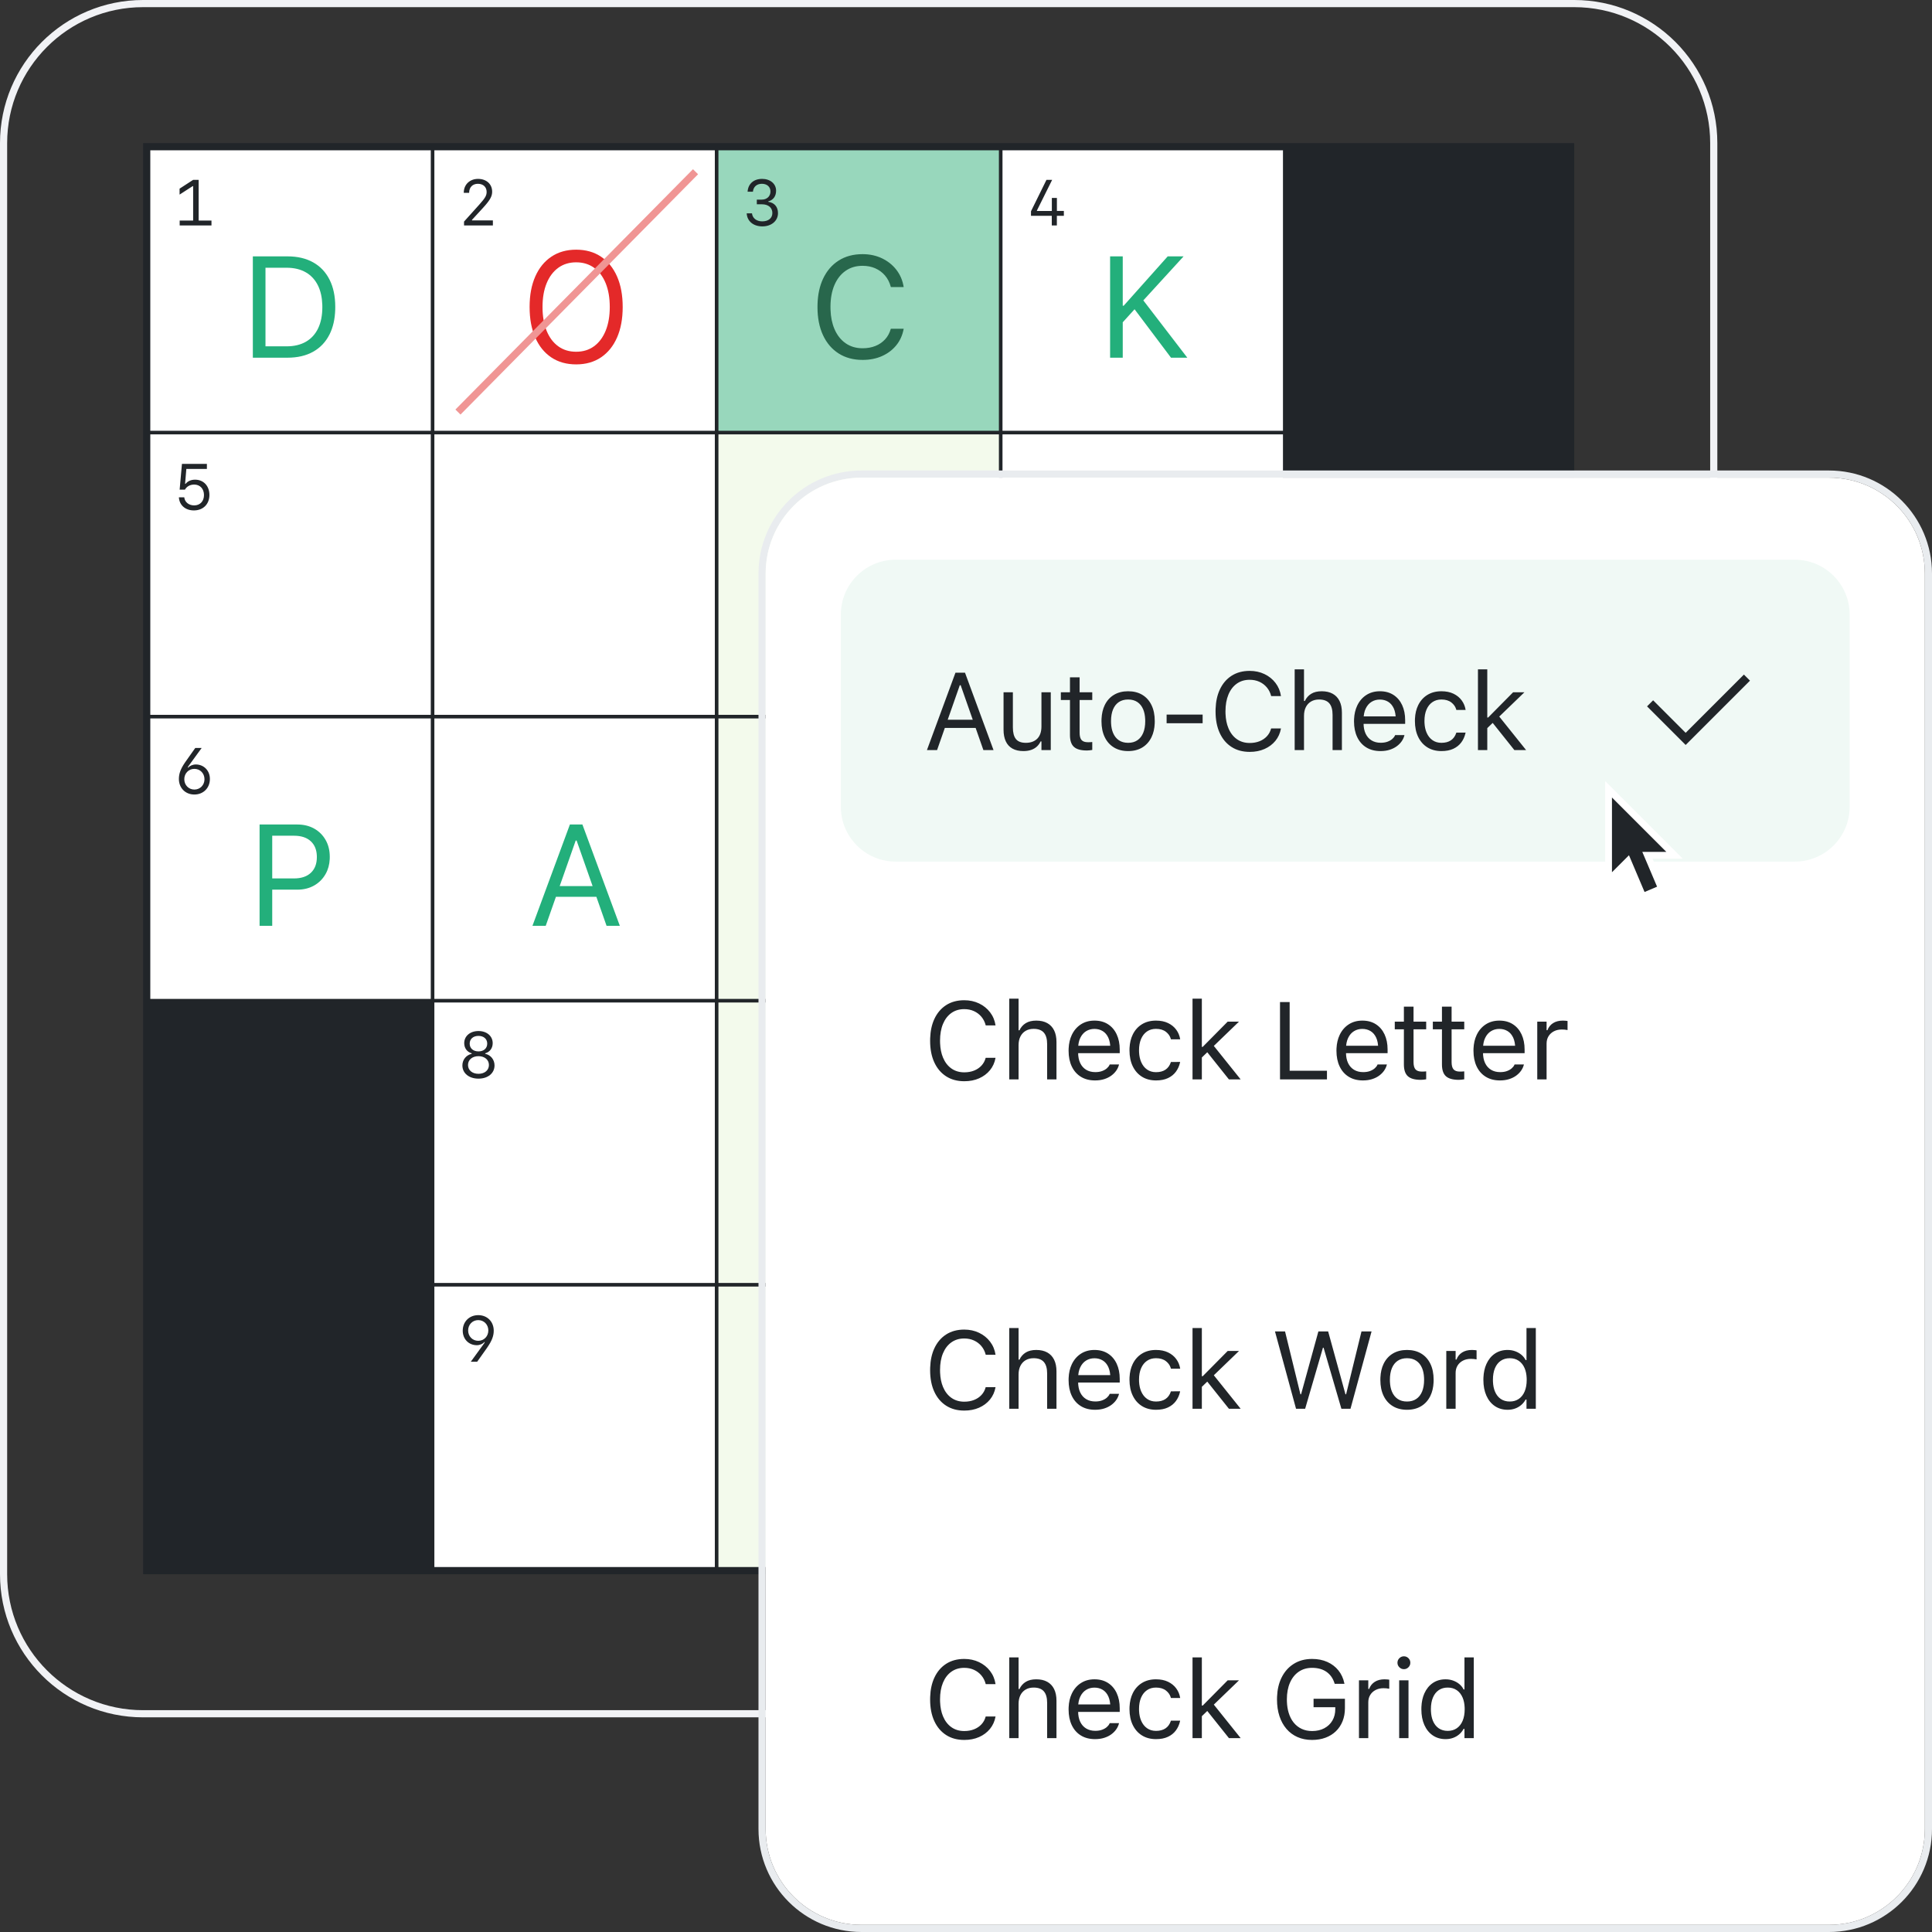 <?xml version="1.0" encoding="UTF-8"?>
<svg width="270px" height="270px" viewBox="0 0 270 270" version="1.1" xmlns="http://www.w3.org/2000/svg" xmlns:xlink="http://www.w3.org/1999/xlink">
    <rect x="0" y="0" width="270" height="270" fill="#333333" stroke="none"/>
    <title>image4</title>
    <g id="Page-2" stroke="none" stroke-width="1" fill="none" fill-rule="evenodd">
        <g id="Frame" transform="translate(-952, -544)">
            <g id="image4" transform="translate(952, 544)">
                <path d="M220,0 C231.046,0 240,8.954 240,20 L240,220 C240,231.046 231.046,240 220,240 L20,240 C8.954,240 0,231.046 0,220 L0,20 C0,8.954 8.954,0 20,0 L220,0 Z M220,1 L20,1 C9.507,1 1,9.507 1,20 L1,220 C1,230.493 9.507,239 20,239 L220,239 C230.493,239 239,230.493 239,220 L239,20 C239,9.507 230.493,1 220,1 Z" id="bg-big" fill="#F1F2F5" fill-rule="nonzero"></path>
                <rect id="bg" fill="#212529" x="20" y="20" width="200" height="200"></rect>
                <path d="M179.799,179.799 L218.995,179.799 L218.995,218.995 L179.799,218.995 L179.799,179.799 Z M140.101,179.799 L179.296,179.799 L179.296,218.995 L140.101,218.995 L140.101,179.799 Z M60.704,179.799 L99.899,179.799 L99.899,218.995 L60.704,218.995 L60.704,179.799 Z M179.799,140.101 L218.995,140.101 L218.995,179.296 L179.799,179.296 L179.799,140.101 Z M140.101,140.101 L179.296,140.101 L179.296,179.296 L140.101,179.296 L140.101,140.101 Z M60.704,140.101 L99.899,140.101 L99.899,179.296 L60.704,179.296 L60.704,140.101 Z M140.101,60.704 L179.296,60.704 L179.296,99.899 L140.101,99.899 L140.101,60.704 Z M60.704,60.704 L99.899,60.704 L99.899,99.899 L60.704,99.899 L60.704,60.704 Z M218.995,100.402 L218.995,139.598 L179.799,139.598 L179.799,100.402 L218.995,100.402 Z M179.296,100.402 L179.296,139.598 L140.101,139.598 L140.101,100.402 L179.296,100.402 Z M99.899,100.402 L99.899,139.598 L60.704,139.598 L60.704,100.402 L99.899,100.402 Z M60.201,100.402 L60.201,139.598 L21.005,139.598 L21.005,100.402 L60.201,100.402 Z M60.201,60.704 L60.201,99.899 L21.005,99.899 L21.005,60.704 L60.201,60.704 Z M60.201,21.005 L60.201,60.201 L21.005,60.201 L21.005,21.005 L60.201,21.005 Z M179.296,21.005 L179.296,60.201 L140.101,60.201 L140.101,21.005 L179.296,21.005 Z M99.899,21.005 L99.899,60.201 L60.704,60.201 L60.704,21.005 L99.899,21.005 Z" id="white" fill="#FFFFFF"></path>
                <path d="M100.402,100.402 L139.598,100.402 L139.598,139.598 L100.402,139.598 L100.402,100.402 Z M100.402,179.799 L139.598,179.799 L139.598,218.995 L100.402,218.995 L100.402,179.799 Z M100.402,60.704 L139.598,60.704 L139.598,99.899 L100.402,99.899 L100.402,60.704 Z M100.402,140.101 L139.598,140.101 L139.598,179.296 L100.402,179.296 L100.402,140.101 Z" id="light-green" fill="#F3FAEC"></path>
                <polygon id="green" fill="#98D7BC" points="100.402 21.005 139.598 21.005 139.598 60.201 100.402 60.201"></polygon>
                <path d="M65.798,190.3 L66.69,190.3 L68.055,188.374 L68.117,188.281 C68.744,187.371 69,186.696 69,185.971 C69,184.699 68.095,183.794 66.836,183.794 C65.577,183.794 64.668,184.708 64.668,185.971 C64.668,187.137 65.502,187.994 66.642,187.994 C67.044,187.994 67.494,187.804 67.684,187.548 L67.75,187.583 L67.668,187.72 C67.638,187.766 67.596,187.825 67.534,187.91 L65.798,190.3 Z M66.832,187.38 C66.032,187.38 65.423,186.753 65.423,185.932 C65.423,185.115 66.032,184.487 66.832,184.487 C67.636,184.487 68.245,185.115 68.245,185.932 C68.245,186.753 67.636,187.38 66.832,187.38 Z M66.867,150.742 C68.192,150.742 69.111,149.983 69.111,148.896 C69.111,148.093 68.585,147.434 67.812,147.271 L67.812,147.2 C68.461,147.019 68.855,146.476 68.855,145.783 C68.855,144.789 68.029,144.087 66.867,144.087 C65.705,144.087 64.875,144.789 64.875,145.783 C64.875,146.476 65.277,147.024 65.917,147.2 L65.917,147.271 C65.131,147.461 64.619,148.106 64.619,148.896 C64.619,149.983 65.542,150.742 66.867,150.742 Z M66.867,146.935 C66.129,146.935 65.639,146.503 65.639,145.849 C65.639,145.2 66.129,144.767 66.867,144.767 C67.605,144.767 68.09,145.2 68.09,145.849 C68.09,146.503 67.605,146.935 66.867,146.935 Z M66.867,150.067 C66.001,150.067 65.405,149.563 65.405,148.835 C65.405,148.106 66.001,147.602 66.867,147.602 C67.733,147.602 68.329,148.106 68.329,148.835 C68.329,149.563 67.733,150.067 66.867,150.067 Z M185.243,110.903 L188.1,105.249 L188.1,104.529 L183.847,104.529 L183.847,105.227 L187.305,105.227 L187.305,105.285 L184.412,110.903 L185.243,110.903 Z M27.16,111.035 C28.423,111.035 29.333,110.121 29.333,108.858 C29.333,107.696 28.494,106.835 27.358,106.835 C26.952,106.835 26.493,107.025 26.303,107.281 L26.237,107.246 L26.261,107.19 C26.279,107.154 26.315,107.101 26.444,106.919 L28.184,104.529 L27.288,104.529 L25.861,106.548 C25.252,107.436 25,108.111 25,108.858 C25,110.125 25.905,111.035 27.16,111.035 Z M27.164,110.342 C26.365,110.342 25.755,109.715 25.755,108.898 C25.755,108.076 26.365,107.449 27.164,107.449 C27.968,107.449 28.577,108.076 28.577,108.898 C28.577,109.715 27.968,110.342 27.164,110.342 Z M27.093,71.332 C28.388,71.332 29.266,70.458 29.266,69.168 C29.266,67.914 28.445,67.035 27.266,67.035 C26.705,67.035 26.25,67.234 25.936,67.613 L25.866,67.613 L26.042,65.533 L28.913,65.533 L28.913,64.831 L25.428,64.831 L25.106,68.431 L25.844,68.431 C26.095,67.98 26.568,67.719 27.138,67.719 C27.955,67.719 28.507,68.311 28.507,69.186 C28.507,70.051 27.959,70.63 27.138,70.63 C26.391,70.63 25.821,70.171 25.751,69.504 L25,69.504 C25.066,70.599 25.905,71.332 27.093,71.332 Z M147.699,31.506 L147.699,30.159 L148.676,30.159 L148.676,29.474 L147.704,29.474 L147.704,27.663 L146.997,27.663 L146.997,29.483 L144.908,29.483 L144.908,29.425 L147.041,25.132 L146.246,25.132 L144.082,29.527 L144.082,30.159 L146.988,30.159 L146.988,31.506 L147.699,31.506 Z M106.543,31.638 C107.815,31.638 108.725,30.865 108.725,29.783 C108.725,28.913 108.222,28.317 107.374,28.206 L107.374,28.136 C108.058,27.968 108.46,27.42 108.46,26.652 C108.46,25.685 107.648,25 106.508,25 C105.329,25 104.552,25.685 104.476,26.789 L105.223,26.789 C105.285,26.104 105.762,25.685 106.477,25.685 C107.197,25.685 107.674,26.113 107.674,26.762 C107.674,27.429 107.175,27.897 106.46,27.897 L105.766,27.897 L105.766,28.551 L106.495,28.551 C107.378,28.551 107.939,29.024 107.939,29.766 C107.939,30.485 107.396,30.936 106.521,30.936 C105.726,30.936 105.161,30.494 105.09,29.814 L104.353,29.814 C104.41,30.914 105.285,31.638 106.543,31.638 Z M68.881,31.506 L68.881,30.799 L65.962,30.799 L65.962,30.724 L67.463,29.09 L67.793,28.721 C68.546,27.855 68.779,27.373 68.779,26.789 C68.779,25.724 67.976,25 66.805,25 C65.696,25 64.889,25.732 64.818,26.775 L64.813,26.952 L65.564,26.952 L65.564,26.926 C65.564,26.175 66.05,25.685 66.783,25.685 C67.525,25.685 68.007,26.135 68.007,26.82 C68.007,27.323 67.812,27.663 67.004,28.569 L64.849,30.967 L64.849,31.506 L68.881,31.506 Z M29.554,31.506 L29.554,30.821 L27.76,30.821 L27.76,25.132 L26.996,25.132 L25.097,26.365 L25.097,27.195 L26.921,26.016 L26.992,26.016 L26.992,30.821 L25.11,30.821 L25.11,31.506 L29.554,31.506 Z" id="numbers" fill="#212529"></path>
                <path d="M74.411,129.386 L76.266,129.386 L80.455,117.469 L80.987,117.469 L80.987,115.224 L79.645,115.224 L74.411,129.386 Z M76.789,125.333 L84.278,125.333 L83.718,123.831 L77.349,123.831 L76.789,125.333 Z M84.768,129.386 L86.623,129.386 L81.392,115.224 L80.582,115.224 L80.582,117.469 L84.768,129.386 Z M37.161,124.332 L41.543,124.332 C42.432,124.332 43.218,124.139 43.898,123.753 C44.579,123.367 45.113,122.83 45.503,122.143 C45.849,121.533 46.041,120.839 46.08,120.063 L46.087,119.748 C46.087,118.852 45.892,118.064 45.503,117.383 C45.113,116.703 44.579,116.173 43.898,115.793 C43.218,115.414 42.432,115.224 41.543,115.224 L37.161,115.224 L37.161,116.794 L41.091,116.794 C42.105,116.794 42.89,117.056 43.447,117.579 C43.956,118.059 44.233,118.712 44.275,119.538 L44.281,119.788 C44.281,120.717 44.003,121.445 43.447,121.971 C42.89,122.498 42.105,122.762 41.091,122.762 L37.161,122.762 L37.161,124.332 Z M36.277,129.386 L38.044,129.386 L38.044,115.224 L36.277,115.224 L36.277,129.386 Z M156.721,45.244 L158.967,42.768 L159.607,42.172 L165.409,35.827 L163.191,35.827 L157.038,42.724 L156.648,42.724 L156.721,45.244 Z M155.138,49.989 L156.905,49.989 L156.905,35.827 L155.138,35.827 L155.138,49.989 Z M163.65,49.989 L165.929,49.989 L159.624,41.775 L158.399,43.009 L163.65,49.989 Z M35.335,49.989 L40.169,49.989 C41.575,49.989 42.776,49.71 43.771,49.15 C44.765,48.591 45.528,47.782 46.058,46.725 C46.543,45.755 46.807,44.606 46.847,43.278 L46.853,42.891 C46.853,41.406 46.587,40.137 46.056,39.084 C45.526,38.032 44.762,37.225 43.765,36.666 C42.768,36.107 41.569,35.827 40.169,35.827 L35.335,35.827 L35.335,49.989 Z M37.102,48.4 L37.102,37.417 L40.051,37.417 C41.104,37.417 42.004,37.633 42.749,38.065 C43.494,38.496 44.063,39.123 44.457,39.943 C44.811,40.681 45.005,41.556 45.041,42.568 L45.047,42.93 C45.047,44.082 44.851,45.066 44.46,45.883 C44.069,46.7 43.501,47.324 42.756,47.754 C42.011,48.184 41.109,48.4 40.051,48.4 L37.102,48.4 Z" id="Shape" fill="#23AF7B" fill-rule="nonzero"></path>
                <path d="M80.52,50.924 C81.866,50.924 83.025,50.595 83.997,49.939 C84.968,49.283 85.715,48.355 86.238,47.157 C86.761,45.958 87.022,44.544 87.022,42.914 L87.022,42.892 C87.022,41.256 86.76,39.84 86.235,38.642 C85.709,37.445 84.961,36.52 83.988,35.869 C83.016,35.218 81.86,34.893 80.52,34.893 C79.185,34.893 78.031,35.218 77.058,35.869 C76.084,36.52 75.334,37.443 74.805,38.638 C74.277,39.833 74.013,41.251 74.013,42.892 L74.013,42.914 C74.013,44.544 74.274,45.96 74.797,47.161 C75.319,48.362 76.066,49.289 77.037,49.943 C78.008,50.597 79.169,50.924 80.52,50.924 Z M80.52,49.157 C79.542,49.157 78.702,48.899 78,48.385 C77.298,47.87 76.759,47.145 76.383,46.209 C76.007,45.274 75.819,44.175 75.819,42.914 L75.819,42.892 C75.819,41.618 76.01,40.515 76.394,39.583 C76.778,38.651 77.321,37.93 78.023,37.422 C78.726,36.914 79.558,36.66 80.52,36.66 C81.487,36.66 82.321,36.914 83.023,37.422 C83.724,37.93 84.266,38.651 84.646,39.584 C85.026,40.518 85.216,41.62 85.216,42.892 L85.216,42.914 C85.216,44.173 85.027,45.271 84.647,46.207 C84.268,47.143 83.727,47.868 83.026,48.384 C82.325,48.899 81.49,49.157 80.52,49.157 Z" id="Shape" fill="#E42929" fill-rule="nonzero"></path>
                <polygon id="Path-2" fill="#F09594" fill-rule="nonzero" points="96.845 23.648 97.557 24.352 64.356 57.936 63.644 57.233"></polygon>
                <path d="M120.551,50.299 C121.554,50.299 122.456,50.12 123.259,49.764 C124.061,49.407 124.726,48.906 125.252,48.259 C125.779,47.613 126.123,46.853 126.285,45.98 L126.29,45.941 L124.504,45.941 L124.482,45.977 C124.323,46.54 124.06,47.023 123.692,47.425 C123.323,47.828 122.873,48.136 122.341,48.349 C121.808,48.563 121.212,48.669 120.551,48.669 C119.635,48.669 118.84,48.434 118.167,47.963 C117.494,47.491 116.975,46.825 116.609,45.964 C116.284,45.199 116.103,44.311 116.067,43.302 L116.06,42.901 C116.06,41.725 116.243,40.707 116.609,39.847 C116.975,38.988 117.494,38.323 118.166,37.853 C118.838,37.382 119.631,37.147 120.544,37.147 C121.201,37.147 121.795,37.265 122.326,37.5 C122.857,37.736 123.308,38.07 123.678,38.501 C124.049,38.933 124.316,39.449 124.479,40.05 L124.504,40.118 L126.283,40.118 L126.285,40.079 C126.138,39.178 125.798,38.385 125.266,37.7 C124.733,37.016 124.061,36.481 123.249,36.096 C122.437,35.71 121.535,35.518 120.544,35.518 C119.253,35.518 118.137,35.818 117.195,36.42 C116.254,37.021 115.527,37.873 115.014,38.975 C114.544,39.986 114.289,41.169 114.25,42.526 L114.245,42.918 C114.245,44.428 114.501,45.734 115.014,46.838 C115.527,47.941 116.256,48.794 117.2,49.396 C118.145,49.998 119.262,50.299 120.551,50.299 Z" id="Path" fill="#28674C" fill-rule="nonzero"></path>
                <path d="M255.6,65.753 C263.553,65.753 270,72.201 270,80.153 L270,255.6 C270,263.553 263.553,270 255.6,270 L120.4,270 C112.447,270 106,263.553 106,255.6 L106,80.153 C106,72.201 112.447,65.753 120.4,65.753 L255.6,65.753 Z M255.6,66.753 L120.4,66.753 C112.999,66.753 107,72.753 107,80.153 L107,255.6 C107,263.001 112.999,269 120.4,269 L255.6,269 C263.001,269 269,263.001 269,255.6 L269,80.153 C269,72.753 263.001,66.753 255.6,66.753 Z" id="Combined-Shape" fill="#E9ECEF" fill-rule="nonzero"></path>
                <path d="M255.6,66.753 L120.4,66.753 C112.999,66.753 107,72.753 107,80.153 L107,255.6 C107,263.001 112.999,269 120.4,269 L255.6,269 C263.001,269 269,263.001 269,255.6 L269,80.153 C269,72.753 263.001,66.753 255.6,66.753 Z" id="Path" fill="#FFFFFF" fill-rule="nonzero"></path>
                <path d="M125.18,78.219 L250.82,78.219 C255.057,78.219 258.491,81.654 258.491,85.89 L258.491,112.74 C258.491,116.976 255.057,120.411 250.82,120.411 L125.18,120.411 C120.943,120.411 117.509,116.976 117.509,112.74 L117.509,85.89 C117.509,81.735 120.812,78.352 124.936,78.223 L125.18,78.219 Z" id="Rectangle" fill="#F0F9F5"></path>
                <polygon id="Ouline" fill="#FFFFFF" points="232.823 124.418 229.327 125.902 227.327 121.189 224.326 124.189 224.326 109.163 235.162 119.999 230.947 119.999"></polygon>
                <polygon id="Arrow" fill="#212529" points="229.512 119.049 232.87 119.049 225.275 111.455 225.275 121.897 227.651 119.522 229.83 124.657 231.578 123.915"></polygon>
                <polygon id="Fill" fill="#212529" points="235.572 104.11 230.178 98.716 231.026 97.868 235.572 102.414 243.714 94.272 244.562 95.12"></polygon>
                <path d="M129.542,104.822 L130.958,104.822 L134.134,95.757 L134.561,95.757 L134.561,94.012 L133.527,94.012 L129.542,104.822 Z M131.347,101.728 L137.071,101.728 L136.651,100.582 L131.767,100.582 L131.347,101.728 Z M137.43,104.822 L138.846,104.822 L134.861,94.012 L134.254,94.012 L134.254,95.757 L137.43,104.822 Z M143.026,104.964 C143.421,104.964 143.774,104.912 144.086,104.807 C144.399,104.702 144.667,104.548 144.892,104.346 C145.116,104.144 145.294,103.9 145.424,103.616 L145.543,103.616 L145.543,104.822 L146.847,104.822 L146.847,96.746 L145.543,96.746 L145.543,101.526 C145.543,101.88 145.497,102.199 145.405,102.481 C145.312,102.763 145.174,103.003 144.989,103.2 C144.804,103.397 144.576,103.548 144.304,103.653 C144.031,103.758 143.718,103.811 143.363,103.811 C142.719,103.811 142.256,103.633 141.974,103.279 C141.692,102.924 141.551,102.385 141.551,101.661 L141.551,96.746 L140.247,96.746 L140.247,101.975 C140.247,102.609 140.351,103.15 140.558,103.597 C140.765,104.044 141.076,104.384 141.491,104.616 C141.905,104.848 142.417,104.964 143.026,104.964 Z M151.889,104.882 C152.019,104.882 152.146,104.874 152.271,104.859 C152.396,104.844 152.52,104.827 152.645,104.807 L152.645,103.698 L152.342,103.721 L152.155,103.727 C152.121,103.728 152.084,103.728 152.046,103.728 C151.627,103.728 151.327,103.625 151.147,103.417 C150.967,103.21 150.877,102.869 150.877,102.395 L150.877,97.825 L152.645,97.825 L152.645,96.746 L150.877,96.746 L150.877,94.656 L149.529,94.656 L149.529,96.746 L148.255,96.746 L148.255,97.825 L149.529,97.825 L149.529,102.724 C149.529,103.493 149.715,104.045 150.087,104.38 C150.459,104.715 151.06,104.882 151.889,104.882 Z M157.657,104.964 C158.426,104.964 159.088,104.796 159.642,104.459 C160.197,104.121 160.625,103.641 160.927,103.016 C161.192,102.47 161.34,101.834 161.373,101.108 L161.38,100.777 C161.38,99.913 161.229,99.168 160.927,98.544 C160.625,97.92 160.197,97.44 159.642,97.106 C159.088,96.771 158.426,96.604 157.657,96.604 C156.893,96.604 156.232,96.771 155.676,97.106 C155.119,97.44 154.689,97.92 154.387,98.544 C154.123,99.09 153.974,99.728 153.941,100.458 L153.934,100.792 C153.934,101.651 154.085,102.392 154.387,103.016 C154.689,103.641 155.119,104.121 155.676,104.459 C156.232,104.796 156.893,104.964 157.657,104.964 Z M157.657,103.811 C157.148,103.811 156.716,103.691 156.361,103.451 C156.006,103.211 155.736,102.867 155.548,102.417 C155.388,102.032 155.296,101.579 155.273,101.058 L155.267,100.777 C155.267,100.137 155.361,99.593 155.548,99.143 C155.736,98.694 156.006,98.351 156.361,98.113 C156.716,97.876 157.148,97.757 157.657,97.757 C158.167,97.757 158.599,97.876 158.953,98.113 C159.308,98.351 159.579,98.694 159.766,99.143 C159.926,99.529 160.018,99.984 160.041,100.508 L160.047,100.792 C160.047,101.426 159.953,101.968 159.766,102.417 C159.579,102.867 159.308,103.211 158.953,103.451 C158.599,103.691 158.167,103.811 157.657,103.811 Z M163.036,101.076 L168.07,101.076 L168.07,99.863 L163.036,99.863 L163.036,101.076 Z M174.648,105.077 C175.417,105.077 176.107,104.942 176.719,104.672 C177.331,104.402 177.837,104.024 178.236,103.537 C178.636,103.05 178.895,102.477 179.015,101.818 L179.015,101.803 L177.652,101.803 L177.637,101.818 C177.527,102.232 177.332,102.591 177.052,102.893 C176.773,103.195 176.428,103.427 176.019,103.59 C175.609,103.752 175.152,103.833 174.648,103.833 C173.953,103.833 173.353,103.653 172.846,103.294 C172.339,102.934 171.948,102.425 171.674,101.765 C171.433,101.189 171.298,100.52 171.268,99.76 L171.262,99.413 C171.262,98.509 171.399,97.728 171.674,97.068 C171.948,96.409 172.339,95.9 172.846,95.54 C173.353,95.18 173.951,95.001 174.64,95.001 C175.14,95.001 175.593,95.093 176,95.278 C176.407,95.463 176.753,95.724 177.037,96.061 C177.322,96.398 177.524,96.799 177.644,97.263 L177.652,97.278 L179.008,97.278 L179.015,97.263 C178.91,96.574 178.656,95.966 178.251,95.439 C177.847,94.912 177.333,94.5 176.712,94.203 C176.09,93.906 175.399,93.757 174.64,93.757 C173.661,93.757 172.816,93.987 172.104,94.446 C171.393,94.906 170.843,95.558 170.456,96.402 C170.108,97.161 169.916,98.05 169.881,99.069 L169.876,99.428 C169.876,100.587 170.069,101.588 170.456,102.432 C170.843,103.276 171.394,103.928 172.108,104.387 C172.822,104.847 173.669,105.077 174.648,105.077 Z M180.933,104.822 L182.237,104.822 L182.237,100.042 C182.237,99.568 182.323,99.161 182.495,98.821 C182.667,98.482 182.911,98.219 183.225,98.035 C183.54,97.85 183.912,97.757 184.342,97.757 C184.986,97.757 185.462,97.934 185.769,98.286 C186.076,98.638 186.229,99.178 186.229,99.908 L186.229,104.822 L187.533,104.822 L187.533,99.593 C187.533,98.954 187.423,98.412 187.203,97.967 C186.984,97.523 186.664,97.184 186.244,96.952 C185.825,96.72 185.313,96.604 184.709,96.604 C184.114,96.604 183.625,96.722 183.24,96.96 C182.856,97.197 182.561,97.53 182.356,97.96 L182.237,97.96 L182.237,93.54 L180.933,93.54 L180.933,104.822 Z M192.927,104.964 C193.401,104.964 193.83,104.903 194.212,104.781 C194.594,104.658 194.925,104.494 195.204,104.286 C195.484,104.079 195.712,103.847 195.89,103.59 C196.067,103.332 196.191,103.066 196.26,102.792 L196.275,102.732 L194.972,102.732 L194.942,102.799 C194.872,102.959 194.75,103.116 194.575,103.271 C194.4,103.426 194.178,103.553 193.908,103.653 C193.638,103.753 193.321,103.803 192.957,103.803 C192.467,103.803 192.043,103.694 191.683,103.477 C191.324,103.26 191.046,102.948 190.852,102.541 C190.657,102.134 190.56,101.643 190.56,101.069 L190.56,100.552 C190.56,99.947 190.659,99.438 190.859,99.024 C191.059,98.609 191.33,98.296 191.672,98.083 C192.014,97.871 192.402,97.765 192.837,97.765 C193.271,97.765 193.656,97.866 193.991,98.068 C194.325,98.271 194.587,98.577 194.777,98.986 C194.967,99.396 195.062,99.918 195.062,100.552 L195.062,101.069 L195.706,100.117 L189.9,100.117 L189.9,101.159 L196.373,101.159 L196.373,100.649 C196.373,99.845 196.232,99.14 195.95,98.533 C195.667,97.926 195.263,97.453 194.736,97.113 C194.209,96.774 193.579,96.604 192.844,96.604 C192.115,96.604 191.478,96.781 190.934,97.136 C190.39,97.49 189.969,97.982 189.672,98.612 C189.412,99.162 189.265,99.791 189.233,100.499 L189.226,100.814 C189.226,101.658 189.375,102.391 189.672,103.013 C189.969,103.635 190.393,104.115 190.945,104.455 C191.497,104.794 192.158,104.964 192.927,104.964 Z M201.445,104.964 C202.094,104.964 202.648,104.857 203.108,104.642 C203.567,104.427 203.937,104.131 204.216,103.754 C204.496,103.377 204.691,102.947 204.801,102.462 L204.816,102.38 L203.527,102.387 L203.512,102.432 C203.362,102.882 203.115,103.224 202.771,103.458 C202.426,103.693 201.981,103.811 201.437,103.811 C200.958,103.811 200.541,103.686 200.186,103.436 C199.831,103.186 199.557,102.833 199.362,102.376 C199.195,101.984 199.1,101.533 199.076,101.022 L199.07,100.747 C199.07,100.137 199.166,99.609 199.358,99.162 C199.55,98.715 199.824,98.369 200.179,98.125 C200.533,97.88 200.953,97.757 201.437,97.757 C202.016,97.757 202.483,97.897 202.838,98.177 C203.142,98.417 203.352,98.7 203.469,99.028 L203.527,99.218 L204.823,99.218 L204.816,99.173 C204.736,98.694 204.554,98.261 204.269,97.874 C203.984,97.487 203.605,97.178 203.13,96.948 C202.656,96.719 202.091,96.604 201.437,96.604 C200.683,96.604 200.029,96.775 199.474,97.117 C198.92,97.459 198.492,97.94 198.19,98.559 C197.925,99.101 197.776,99.727 197.743,100.437 L197.736,100.762 C197.736,101.616 197.889,102.357 198.193,102.987 C198.498,103.616 198.927,104.103 199.482,104.447 C200.036,104.792 200.69,104.964 201.445,104.964 Z M206.546,104.822 L207.85,104.822 L207.85,93.54 L206.546,93.54 L206.546,104.822 Z M211.633,104.822 L213.274,104.822 L209.438,100.035 L208.479,100.866 L211.633,104.822 Z M207.685,101.915 L208.891,100.754 L209.206,100.447 L213.041,96.746 L211.461,96.746 L207.97,100.275 L207.625,100.275 L207.685,101.915 Z M134.758,151.104 C135.527,151.104 136.218,150.969 136.83,150.699 C137.442,150.43 137.947,150.051 138.347,149.565 C138.746,149.078 139.006,148.504 139.126,147.845 L139.126,147.83 L137.762,147.83 L137.747,147.845 C137.638,148.26 137.443,148.618 137.163,148.92 C136.883,149.222 136.539,149.455 136.129,149.617 C135.72,149.779 135.263,149.86 134.758,149.86 C134.064,149.86 133.464,149.681 132.957,149.321 C132.45,148.961 132.059,148.452 131.784,147.793 C131.544,147.216 131.409,146.547 131.379,145.787 L131.372,145.44 C131.372,144.537 131.51,143.755 131.784,143.096 C132.059,142.436 132.45,141.927 132.957,141.567 C133.464,141.208 134.062,141.028 134.751,141.028 C135.25,141.028 135.704,141.12 136.111,141.305 C136.518,141.49 136.863,141.751 137.148,142.088 C137.433,142.425 137.635,142.826 137.755,143.29 L137.762,143.305 L139.118,143.305 L139.126,143.29 C139.021,142.601 138.766,141.993 138.362,141.466 C137.957,140.939 137.444,140.527 136.822,140.23 C136.2,139.933 135.51,139.784 134.751,139.784 C133.772,139.784 132.927,140.014 132.215,140.474 C131.503,140.933 130.954,141.585 130.567,142.429 C130.219,143.189 130.027,144.078 129.992,145.096 L129.986,145.455 C129.986,146.614 130.18,147.616 130.567,148.46 C130.954,149.304 131.505,149.955 132.219,150.415 C132.933,150.874 133.779,151.104 134.758,151.104 Z M141.044,150.849 L142.347,150.849 L142.347,146.07 C142.347,145.595 142.433,145.188 142.606,144.849 C142.778,144.509 143.021,144.247 143.336,144.062 C143.651,143.877 144.023,143.785 144.452,143.785 C145.097,143.785 145.572,143.961 145.879,144.313 C146.187,144.665 146.34,145.206 146.34,145.935 L146.34,150.849 L147.644,150.849 L147.644,145.62 C147.644,144.981 147.534,144.439 147.314,143.995 C147.094,143.55 146.775,143.212 146.355,142.98 C145.936,142.747 145.424,142.631 144.819,142.631 C144.225,142.631 143.736,142.75 143.351,142.987 C142.966,143.224 142.672,143.558 142.467,143.987 L142.347,143.987 L142.347,139.567 L141.044,139.567 L141.044,150.849 Z M153.037,150.992 C153.512,150.992 153.94,150.93 154.322,150.808 C154.704,150.686 155.035,150.521 155.315,150.314 C155.595,150.106 155.823,149.874 156,149.617 C156.178,149.36 156.301,149.094 156.371,148.819 L156.386,148.759 L155.083,148.759 L155.053,148.827 C154.983,148.986 154.86,149.144 154.686,149.299 C154.511,149.453 154.289,149.581 154.019,149.681 C153.749,149.781 153.432,149.83 153.067,149.83 C152.578,149.83 152.153,149.722 151.794,149.505 C151.434,149.287 151.157,148.975 150.962,148.568 C150.768,148.161 150.67,147.67 150.67,147.096 L150.67,146.579 C150.67,145.975 150.77,145.465 150.97,145.051 C151.17,144.636 151.441,144.323 151.783,144.111 C152.125,143.899 152.513,143.792 152.948,143.792 C153.382,143.792 153.767,143.894 154.101,144.096 C154.436,144.298 154.698,144.604 154.888,145.013 C155.078,145.423 155.173,145.945 155.173,146.579 L155.173,147.096 L155.817,146.145 L150.011,146.145 L150.011,147.186 L156.484,147.186 L156.484,146.677 C156.484,145.873 156.342,145.167 156.06,144.56 C155.778,143.953 155.374,143.48 154.847,143.141 C154.32,142.801 153.689,142.631 152.955,142.631 C152.226,142.631 151.589,142.809 151.045,143.163 C150.5,143.518 150.08,144.01 149.782,144.639 C149.522,145.19 149.376,145.819 149.344,146.526 L149.337,146.841 C149.337,147.685 149.485,148.418 149.782,149.04 C150.08,149.662 150.504,150.143 151.056,150.482 C151.608,150.822 152.268,150.992 153.037,150.992 Z M161.555,150.992 C162.204,150.992 162.759,150.884 163.218,150.67 C163.678,150.455 164.047,150.159 164.327,149.782 C164.607,149.405 164.802,148.974 164.911,148.49 L164.926,148.407 L163.638,148.415 L163.623,148.46 C163.473,148.909 163.226,149.251 162.881,149.486 C162.537,149.721 162.092,149.838 161.548,149.838 C161.068,149.838 160.651,149.713 160.297,149.463 C159.942,149.214 159.667,148.86 159.473,148.403 C159.306,148.012 159.21,147.56 159.186,147.049 L159.18,146.774 C159.18,146.165 159.277,145.637 159.469,145.19 C159.661,144.743 159.935,144.397 160.289,144.152 C160.644,143.907 161.063,143.785 161.548,143.785 C162.127,143.785 162.594,143.925 162.949,144.204 C163.253,144.444 163.463,144.728 163.58,145.056 L163.638,145.246 L164.934,145.246 L164.926,145.201 C164.846,144.721 164.664,144.288 164.379,143.901 C164.095,143.514 163.715,143.206 163.241,142.976 C162.766,142.746 162.202,142.631 161.548,142.631 C160.794,142.631 160.139,142.802 159.585,143.144 C159.031,143.486 158.602,143.967 158.3,144.586 C158.036,145.128 157.887,145.754 157.854,146.464 L157.847,146.789 C157.847,147.643 157.999,148.385 158.304,149.014 C158.609,149.643 159.038,150.13 159.592,150.475 C160.147,150.819 160.801,150.992 161.555,150.992 Z M166.657,150.849 L167.96,150.849 L167.96,139.567 L166.657,139.567 L166.657,150.849 Z M171.744,150.849 L173.384,150.849 L169.549,146.062 L168.59,146.894 L171.744,150.849 Z M167.796,147.943 L169.002,146.781 L169.316,146.474 L173.152,142.774 L171.571,142.774 L168.08,146.302 L167.736,146.302 L167.796,147.943 Z M178.883,150.849 L185.445,150.849 L185.445,149.636 L180.231,149.636 L180.231,140.039 L178.883,140.039 L178.883,150.849 Z M190.472,150.992 C190.947,150.992 191.375,150.93 191.757,150.808 C192.139,150.686 192.47,150.521 192.75,150.314 C193.029,150.106 193.258,149.874 193.435,149.617 C193.612,149.36 193.736,149.094 193.806,148.819 L193.821,148.759 L192.517,148.759 L192.487,148.827 C192.417,148.986 192.295,149.144 192.12,149.299 C191.945,149.453 191.723,149.581 191.454,149.681 C191.184,149.781 190.867,149.83 190.502,149.83 C190.013,149.83 189.588,149.722 189.229,149.505 C188.869,149.287 188.592,148.975 188.397,148.568 C188.202,148.161 188.105,147.67 188.105,147.096 L188.105,146.579 C188.105,145.975 188.205,145.465 188.405,145.051 C188.604,144.636 188.875,144.323 189.217,144.111 C189.559,143.899 189.948,143.792 190.382,143.792 C190.817,143.792 191.201,143.894 191.536,144.096 C191.871,144.298 192.133,144.604 192.323,145.013 C192.512,145.423 192.607,145.945 192.607,146.579 L192.607,147.096 L193.251,146.145 L187.446,146.145 L187.446,147.186 L193.918,147.186 L193.918,146.677 C193.918,145.873 193.777,145.167 193.495,144.56 C193.213,143.953 192.808,143.48 192.281,143.141 C191.754,142.801 191.124,142.631 190.39,142.631 C189.661,142.631 189.024,142.809 188.479,143.163 C187.935,143.518 187.514,144.01 187.217,144.639 C186.957,145.19 186.811,145.819 186.778,146.526 L186.771,146.841 C186.771,147.685 186.92,148.418 187.217,149.04 C187.514,149.662 187.939,150.143 188.491,150.482 C189.043,150.822 189.703,150.992 190.472,150.992 Z M198.555,150.909 C198.685,150.909 198.813,150.902 198.938,150.887 C199.062,150.872 199.187,150.854 199.312,150.834 L199.312,149.726 L199.009,149.748 L198.822,149.755 C198.788,149.755 198.751,149.756 198.713,149.756 C198.293,149.756 197.994,149.652 197.814,149.445 C197.634,149.237 197.544,148.897 197.544,148.422 L197.544,143.852 L199.312,143.852 L199.312,142.774 L197.544,142.774 L197.544,140.683 L196.196,140.683 L196.196,142.774 L194.922,142.774 L194.922,143.852 L196.196,143.852 L196.196,148.752 C196.196,149.521 196.382,150.073 196.754,150.407 C197.126,150.742 197.726,150.909 198.555,150.909 Z M203.874,150.909 C204.004,150.909 204.132,150.902 204.256,150.887 C204.381,150.872 204.506,150.854 204.631,150.834 L204.631,149.726 L204.328,149.748 L204.141,149.755 C204.106,149.755 204.07,149.756 204.032,149.756 C203.612,149.756 203.312,149.652 203.133,149.445 C202.953,149.237 202.863,148.897 202.863,148.422 L202.863,143.852 L204.631,143.852 L204.631,142.774 L202.863,142.774 L202.863,140.683 L201.515,140.683 L201.515,142.774 L200.241,142.774 L200.241,143.852 L201.515,143.852 L201.515,148.752 C201.515,149.521 201.701,150.073 202.073,150.407 C202.445,150.742 203.045,150.909 203.874,150.909 Z M209.62,150.992 C210.095,150.992 210.523,150.93 210.905,150.808 C211.287,150.686 211.618,150.521 211.898,150.314 C212.177,150.106 212.406,149.874 212.583,149.617 C212.76,149.36 212.884,149.094 212.954,148.819 L212.969,148.759 L211.665,148.759 L211.635,148.827 C211.566,148.986 211.443,149.144 211.268,149.299 C211.094,149.453 210.871,149.581 210.602,149.681 C210.332,149.781 210.015,149.83 209.65,149.83 C209.161,149.83 208.736,149.722 208.377,149.505 C208.017,149.287 207.74,148.975 207.545,148.568 C207.35,148.161 207.253,147.67 207.253,147.096 L207.253,146.579 C207.253,145.975 207.353,145.465 207.553,145.051 C207.752,144.636 208.023,144.323 208.365,144.111 C208.708,143.899 209.096,143.792 209.53,143.792 C209.965,143.792 210.349,143.894 210.684,144.096 C211.019,144.298 211.281,144.604 211.471,145.013 C211.66,145.423 211.755,145.945 211.755,146.579 L211.755,147.096 L212.4,146.145 L206.594,146.145 L206.594,147.186 L213.066,147.186 L213.066,146.677 C213.066,145.873 212.925,145.167 212.643,144.56 C212.361,143.953 211.956,143.48 211.429,143.141 C210.903,142.801 210.272,142.631 209.538,142.631 C208.809,142.631 208.172,142.809 207.628,143.163 C207.083,143.518 206.662,144.01 206.365,144.639 C206.105,145.19 205.959,145.819 205.926,146.526 L205.92,146.841 C205.92,147.685 206.068,148.418 206.365,149.04 C206.662,149.662 207.087,150.143 207.639,150.482 C208.191,150.822 208.851,150.992 209.62,150.992 Z M214.834,150.849 L216.138,150.849 L216.138,145.845 C216.138,145.45 216.229,145.106 216.411,144.811 C216.594,144.517 216.845,144.287 217.164,144.122 C217.484,143.957 217.851,143.875 218.265,143.875 C218.41,143.875 218.546,143.881 218.674,143.894 C218.801,143.906 218.932,143.925 219.067,143.95 L219.067,142.684 L218.899,142.662 C218.864,142.658 218.827,142.654 218.786,142.65 C218.664,142.637 218.54,142.631 218.415,142.631 C217.871,142.631 217.414,142.749 217.044,142.983 C216.675,143.218 216.413,143.548 216.258,143.972 L216.138,143.972 L216.138,142.774 L214.834,142.774 L214.834,150.849 Z M134.758,197.131 C135.527,197.131 136.218,196.997 136.83,196.727 C137.442,196.457 137.947,196.079 138.347,195.592 C138.746,195.105 139.006,194.532 139.126,193.873 L139.126,193.858 L137.762,193.858 L137.747,193.873 C137.638,194.287 137.443,194.646 137.163,194.948 C136.883,195.25 136.539,195.482 136.129,195.644 C135.72,195.807 135.263,195.888 134.758,195.888 C134.064,195.888 133.464,195.708 132.957,195.348 C132.45,194.989 132.059,194.479 131.784,193.82 C131.544,193.243 131.409,192.575 131.379,191.814 L131.372,191.468 C131.372,190.564 131.51,189.782 131.784,189.123 C132.059,188.464 132.45,187.954 132.957,187.595 C133.464,187.235 134.062,187.055 134.751,187.055 C135.25,187.055 135.704,187.148 136.111,187.333 C136.518,187.517 136.863,187.778 137.148,188.115 C137.433,188.453 137.635,188.853 137.755,189.318 L137.762,189.333 L139.118,189.333 L139.126,189.318 C139.021,188.629 138.766,188.021 138.362,187.494 C137.957,186.967 137.444,186.555 136.822,186.258 C136.2,185.96 135.51,185.812 134.751,185.812 C133.772,185.812 132.927,186.042 132.215,186.501 C131.503,186.961 130.954,187.612 130.567,188.456 C130.219,189.216 130.027,190.105 129.992,191.124 L129.986,191.483 C129.986,192.642 130.18,193.643 130.567,194.487 C130.954,195.331 131.505,195.983 132.219,196.442 C132.933,196.902 133.779,197.131 134.758,197.131 Z M141.044,196.877 L142.347,196.877 L142.347,192.097 C142.347,191.623 142.433,191.216 142.606,190.876 C142.778,190.536 143.021,190.274 143.336,190.089 C143.651,189.905 144.023,189.812 144.452,189.812 C145.097,189.812 145.572,189.988 145.879,190.34 C146.187,190.693 146.34,191.233 146.34,191.962 L146.34,196.877 L147.644,196.877 L147.644,191.648 C147.644,191.008 147.534,190.467 147.314,190.022 C147.094,189.578 146.775,189.239 146.355,189.007 C145.936,188.775 145.424,188.659 144.819,188.659 C144.225,188.659 143.736,188.777 143.351,189.014 C142.966,189.252 142.672,189.585 142.467,190.015 L142.347,190.015 L142.347,185.595 L141.044,185.595 L141.044,196.877 Z M153.037,197.019 C153.512,197.019 153.94,196.958 154.322,196.836 C154.704,196.713 155.035,196.548 155.315,196.341 C155.595,196.134 155.823,195.902 156,195.644 C156.178,195.387 156.301,195.121 156.371,194.847 L156.386,194.787 L155.083,194.787 L155.053,194.854 C154.983,195.014 154.86,195.171 154.686,195.326 C154.511,195.481 154.289,195.608 154.019,195.708 C153.749,195.808 153.432,195.858 153.067,195.858 C152.578,195.858 152.153,195.749 151.794,195.532 C151.434,195.315 151.157,195.003 150.962,194.596 C150.768,194.189 150.67,193.698 150.67,193.124 L150.67,192.607 C150.67,192.002 150.77,191.493 150.97,191.078 C151.17,190.664 151.441,190.35 151.783,190.138 C152.125,189.926 152.513,189.82 152.948,189.82 C153.382,189.82 153.767,189.921 154.101,190.123 C154.436,190.325 154.698,190.631 154.888,191.041 C155.078,191.45 155.173,191.972 155.173,192.607 L155.173,193.124 L155.817,192.172 L150.011,192.172 L150.011,193.213 L156.484,193.213 L156.484,192.704 C156.484,191.9 156.342,191.194 156.06,190.588 C155.778,189.981 155.374,189.508 154.847,189.168 C154.32,188.828 153.689,188.659 152.955,188.659 C152.226,188.659 151.589,188.836 151.045,189.19 C150.5,189.545 150.08,190.037 149.782,190.666 C149.522,191.217 149.376,191.846 149.344,192.553 L149.337,192.869 C149.337,193.713 149.485,194.446 149.782,195.068 C150.08,195.689 150.504,196.17 151.056,196.51 C151.608,196.849 152.268,197.019 153.037,197.019 Z M161.555,197.019 C162.204,197.019 162.759,196.912 163.218,196.697 C163.678,196.482 164.047,196.186 164.327,195.809 C164.607,195.432 164.802,195.001 164.911,194.517 L164.926,194.435 L163.638,194.442 L163.623,194.487 C163.473,194.936 163.226,195.279 162.881,195.513 C162.537,195.748 162.092,195.865 161.548,195.865 C161.068,195.865 160.651,195.741 160.297,195.491 C159.942,195.241 159.667,194.888 159.473,194.431 C159.306,194.039 159.21,193.588 159.186,193.077 L159.18,192.801 C159.18,192.192 159.277,191.664 159.469,191.217 C159.661,190.77 159.935,190.424 160.289,190.179 C160.644,189.935 161.063,189.812 161.548,189.812 C162.127,189.812 162.594,189.952 162.949,190.232 C163.253,190.472 163.463,190.755 163.58,191.083 L163.638,191.273 L164.934,191.273 L164.926,191.228 C164.846,190.749 164.664,190.315 164.379,189.928 C164.095,189.541 163.715,189.233 163.241,189.003 C162.766,188.773 162.202,188.659 161.548,188.659 C160.794,188.659 160.139,188.83 159.585,189.172 C159.031,189.514 158.602,189.995 158.3,190.614 C158.036,191.156 157.887,191.782 157.854,192.492 L157.847,192.816 C157.847,193.67 157.999,194.412 158.304,195.041 C158.609,195.671 159.038,196.158 159.592,196.502 C160.147,196.847 160.801,197.019 161.555,197.019 Z M166.657,196.877 L167.96,196.877 L167.96,185.595 L166.657,185.595 L166.657,196.877 Z M171.744,196.877 L173.384,196.877 L169.549,192.09 L168.59,192.921 L171.744,196.877 Z M167.796,193.97 L169.002,192.809 L169.316,192.502 L173.152,188.801 L171.571,188.801 L168.08,192.329 L167.736,192.329 L167.796,193.97 Z M181.123,196.877 L182.396,196.877 L184.884,188.344 L184.973,188.344 L187.461,196.877 L188.734,196.877 L191.678,186.067 L190.27,186.067 L188.12,194.854 L188.03,194.854 L185.61,186.067 L184.247,186.067 L181.827,194.854 L181.737,194.854 L179.587,186.067 L178.179,186.067 L181.123,196.877 Z M196.63,197.019 C197.399,197.019 198.061,196.85 198.615,196.513 C199.17,196.176 199.598,195.696 199.9,195.071 C200.165,194.525 200.313,193.889 200.346,193.163 L200.353,192.831 C200.353,191.967 200.202,191.223 199.9,190.599 C199.598,189.975 199.17,189.495 198.615,189.161 C198.061,188.826 197.399,188.659 196.63,188.659 C195.866,188.659 195.206,188.826 194.649,189.161 C194.092,189.495 193.662,189.975 193.36,190.599 C193.096,191.145 192.947,191.783 192.914,192.513 L192.907,192.846 C192.907,193.705 193.058,194.447 193.36,195.071 C193.662,195.696 194.092,196.176 194.649,196.513 C195.206,196.85 195.866,197.019 196.63,197.019 Z M196.63,195.865 C196.121,195.865 195.689,195.746 195.334,195.506 C194.98,195.266 194.709,194.921 194.521,194.472 C194.361,194.087 194.269,193.634 194.246,193.112 L194.24,192.831 C194.24,192.192 194.334,191.648 194.521,191.198 C194.709,190.749 194.98,190.405 195.334,190.168 C195.689,189.931 196.121,189.812 196.63,189.812 C197.14,189.812 197.572,189.931 197.926,190.168 C198.281,190.405 198.552,190.749 198.739,191.198 C198.9,191.583 198.991,192.038 199.014,192.563 L199.02,192.846 C199.02,193.481 198.926,194.022 198.739,194.472 C198.552,194.921 198.281,195.266 197.926,195.506 C197.572,195.746 197.14,195.865 196.63,195.865 Z M202.121,196.877 L203.425,196.877 L203.425,191.872 C203.425,191.478 203.516,191.133 203.698,190.839 C203.881,190.544 204.132,190.314 204.451,190.149 C204.771,189.985 205.138,189.902 205.552,189.902 C205.697,189.902 205.833,189.908 205.961,189.921 C206.088,189.933 206.219,189.952 206.354,189.977 L206.354,188.711 L206.186,188.689 C206.151,188.686 206.114,188.681 206.073,188.677 C205.951,188.665 205.827,188.659 205.702,188.659 C205.158,188.659 204.701,188.776 204.331,189.011 C203.962,189.245 203.7,189.575 203.545,190 L203.425,190 L203.425,188.801 L202.121,188.801 L202.121,196.877 Z M210.692,197.019 C211.066,197.019 211.413,196.962 211.733,196.847 C212.053,196.732 212.337,196.568 212.587,196.356 C212.837,196.144 213.044,195.888 213.209,195.588 L213.329,195.588 L213.329,196.877 L214.632,196.877 L214.632,185.595 L213.329,185.595 L213.329,190.074 L213.209,190.074 C213.064,189.785 212.864,189.535 212.609,189.325 C212.355,189.116 212.064,188.952 211.737,188.835 C211.409,188.717 211.061,188.659 210.692,188.659 C210.007,188.659 209.412,188.831 208.905,189.176 C208.398,189.52 208.005,190.005 207.725,190.629 C207.48,191.175 207.343,191.805 207.312,192.52 L207.305,192.846 C207.305,193.685 207.445,194.418 207.725,195.045 C208.005,195.672 208.399,196.158 208.909,196.502 C209.418,196.847 210.012,197.019 210.692,197.019 Z M210.991,195.865 C210.502,195.865 210.081,195.744 209.729,195.502 C209.377,195.26 209.107,194.913 208.92,194.461 C208.759,194.073 208.668,193.623 208.645,193.109 L208.639,192.831 C208.639,192.202 208.733,191.663 208.92,191.213 C209.107,190.764 209.377,190.418 209.729,190.176 C210.081,189.933 210.502,189.812 210.991,189.812 C211.481,189.812 211.903,189.935 212.257,190.179 C212.612,190.424 212.884,190.771 213.074,191.221 C213.237,191.606 213.329,192.055 213.353,192.569 L213.359,192.846 C213.359,193.466 213.264,194.001 213.074,194.453 C212.884,194.905 212.612,195.254 212.257,195.498 C211.903,195.743 211.481,195.865 210.991,195.865 Z M134.758,243.159 C135.527,243.159 136.218,243.024 136.83,242.754 C137.442,242.485 137.947,242.106 138.347,241.619 C138.746,241.132 139.006,240.559 139.126,239.9 L139.126,239.885 L137.762,239.885 L137.747,239.9 C137.638,240.315 137.443,240.673 137.163,240.975 C136.883,241.277 136.539,241.509 136.129,241.672 C135.72,241.834 135.263,241.915 134.758,241.915 C134.064,241.915 133.464,241.735 132.957,241.376 C132.45,241.016 132.059,240.507 131.784,239.848 C131.544,239.271 131.409,238.602 131.379,237.842 L131.372,237.495 C131.372,236.591 131.51,235.81 131.784,235.15 C132.059,234.491 132.45,233.982 132.957,233.622 C133.464,233.263 134.062,233.083 134.751,233.083 C135.25,233.083 135.704,233.175 136.111,233.36 C136.518,233.545 136.863,233.806 137.148,234.143 C137.433,234.48 137.635,234.881 137.755,235.345 L137.762,235.36 L139.118,235.36 L139.126,235.345 C139.021,234.656 138.766,234.048 138.362,233.521 C137.957,232.994 137.444,232.582 136.822,232.285 C136.2,231.988 135.51,231.839 134.751,231.839 C133.772,231.839 132.927,232.069 132.215,232.528 C131.503,232.988 130.954,233.64 130.567,234.484 C130.219,235.243 130.027,236.132 129.992,237.151 L129.986,237.51 C129.986,238.669 130.18,239.67 130.567,240.514 C130.954,241.358 131.505,242.01 132.219,242.47 C132.933,242.929 133.779,243.159 134.758,243.159 Z M141.044,242.904 L142.347,242.904 L142.347,238.125 C142.347,237.65 142.433,237.243 142.606,236.903 C142.778,236.564 143.021,236.302 143.336,236.117 C143.651,235.932 144.023,235.84 144.452,235.84 C145.097,235.84 145.572,236.016 145.879,236.368 C146.187,236.72 146.34,237.261 146.34,237.99 L146.34,242.904 L147.644,242.904 L147.644,237.675 C147.644,237.036 147.534,236.494 147.314,236.049 C147.094,235.605 146.775,235.267 146.355,235.034 C145.936,234.802 145.424,234.686 144.819,234.686 C144.225,234.686 143.736,234.805 143.351,235.042 C142.966,235.279 142.672,235.612 142.467,236.042 L142.347,236.042 L142.347,231.622 L141.044,231.622 L141.044,242.904 Z M153.037,243.046 C153.512,243.046 153.94,242.985 154.322,242.863 C154.704,242.741 155.035,242.576 155.315,242.368 C155.595,242.161 155.823,241.929 156,241.672 C156.178,241.415 156.301,241.149 156.371,240.874 L156.386,240.814 L155.083,240.814 L155.053,240.881 C154.983,241.041 154.86,241.199 154.686,241.353 C154.511,241.508 154.289,241.636 154.019,241.735 C153.749,241.835 153.432,241.885 153.067,241.885 C152.578,241.885 152.153,241.777 151.794,241.559 C151.434,241.342 151.157,241.03 150.962,240.623 C150.768,240.216 150.67,239.725 150.67,239.151 L150.67,238.634 C150.67,238.03 150.77,237.52 150.97,237.106 C151.17,236.691 151.441,236.378 151.783,236.166 C152.125,235.953 152.513,235.847 152.948,235.847 C153.382,235.847 153.767,235.948 154.101,236.151 C154.436,236.353 154.698,236.659 154.888,237.068 C155.078,237.478 155.173,238 155.173,238.634 L155.173,239.151 L155.817,238.199 L150.011,238.199 L150.011,239.241 L156.484,239.241 L156.484,238.731 C156.484,237.927 156.342,237.222 156.06,236.615 C155.778,236.008 155.374,235.535 154.847,235.195 C154.32,234.856 153.689,234.686 152.955,234.686 C152.226,234.686 151.589,234.863 151.045,235.218 C150.5,235.572 150.08,236.064 149.782,236.694 C149.522,237.244 149.376,237.873 149.344,238.581 L149.337,238.896 C149.337,239.74 149.485,240.473 149.782,241.095 C150.08,241.717 150.504,242.197 151.056,242.537 C151.608,242.877 152.268,243.046 153.037,243.046 Z M161.555,243.046 C162.204,243.046 162.759,242.939 163.218,242.724 C163.678,242.51 164.047,242.214 164.327,241.837 C164.607,241.46 164.802,241.029 164.911,240.544 L164.926,240.462 L163.638,240.469 L163.623,240.514 C163.473,240.964 163.226,241.306 162.881,241.541 C162.537,241.775 162.092,241.893 161.548,241.893 C161.068,241.893 160.651,241.768 160.297,241.518 C159.942,241.268 159.667,240.915 159.473,240.458 C159.306,240.066 159.21,239.615 159.186,239.104 L159.18,238.829 C159.18,238.219 159.277,237.691 159.469,237.244 C159.661,236.797 159.935,236.451 160.289,236.207 C160.644,235.962 161.063,235.84 161.548,235.84 C162.127,235.84 162.594,235.98 162.949,236.259 C163.253,236.499 163.463,236.783 163.58,237.11 L163.638,237.301 L164.934,237.301 L164.926,237.256 C164.846,236.776 164.664,236.343 164.379,235.956 C164.095,235.569 163.715,235.26 163.241,235.031 C162.766,234.801 162.202,234.686 161.548,234.686 C160.794,234.686 160.139,234.857 159.585,235.199 C159.031,235.541 158.602,236.022 158.3,236.641 C158.036,237.183 157.887,237.809 157.854,238.519 L157.847,238.844 C157.847,239.698 157.999,240.439 158.304,241.069 C158.609,241.698 159.038,242.185 159.592,242.53 C160.147,242.874 160.801,243.046 161.555,243.046 Z M166.657,242.904 L167.96,242.904 L167.96,231.622 L166.657,231.622 L166.657,242.904 Z M171.744,242.904 L173.384,242.904 L169.549,238.117 L168.59,238.949 L171.744,242.904 Z M167.796,239.997 L169.002,238.836 L169.316,238.529 L173.152,234.828 L171.571,234.828 L168.08,238.357 L167.736,238.357 L167.796,239.997 Z M183.363,243.159 C184.052,243.159 184.679,243.054 185.243,242.844 C185.808,242.634 186.292,242.334 186.696,241.941 C187.101,241.549 187.412,241.081 187.629,240.537 C187.846,239.992 187.955,239.388 187.955,238.724 L187.955,237.405 L183.573,237.405 L183.573,238.589 L186.607,238.589 L186.607,238.851 C186.607,239.461 186.472,239.995 186.202,240.454 C185.932,240.914 185.554,241.272 185.067,241.529 C184.58,241.787 184.015,241.915 183.37,241.915 C182.826,241.915 182.336,241.813 181.902,241.608 C181.467,241.403 181.097,241.11 180.789,240.728 C180.482,240.346 180.248,239.883 180.085,239.338 C179.95,238.885 179.871,238.384 179.849,237.837 L179.842,237.488 C179.842,236.594 179.987,235.817 180.276,235.158 C180.566,234.499 180.974,233.988 181.501,233.626 C182.028,233.264 182.649,233.083 183.363,233.083 C184.167,233.083 184.836,233.268 185.371,233.637 C185.905,234.007 186.282,234.541 186.502,235.24 L186.524,235.315 L187.888,235.315 L187.873,235.24 C187.733,234.556 187.459,233.959 187.052,233.45 C186.645,232.94 186.128,232.545 185.502,232.263 C184.875,231.98 184.162,231.839 183.363,231.839 C182.379,231.839 181.519,232.073 180.782,232.54 C180.045,233.007 179.475,233.663 179.07,234.51 C178.711,235.262 178.511,236.13 178.471,237.114 L178.463,237.503 C178.463,238.367 178.578,239.146 178.808,239.84 C179.038,240.534 179.366,241.129 179.793,241.623 C180.22,242.118 180.735,242.497 181.336,242.762 C181.938,243.026 182.614,243.159 183.363,243.159 Z M189.918,242.904 L191.221,242.904 L191.221,237.9 C191.221,237.505 191.312,237.161 191.495,236.866 C191.677,236.571 191.928,236.342 192.248,236.177 C192.567,236.012 192.934,235.93 193.349,235.93 C193.494,235.93 193.63,235.936 193.757,235.948 C193.885,235.961 194.016,235.98 194.15,236.004 L194.15,234.738 L193.982,234.717 C193.948,234.713 193.91,234.709 193.87,234.705 C193.747,234.692 193.624,234.686 193.499,234.686 C192.954,234.686 192.497,234.803 192.128,235.038 C191.758,235.273 191.496,235.602 191.341,236.027 L191.221,236.027 L191.221,234.828 L189.918,234.828 L189.918,242.904 Z M195.536,242.904 L196.84,242.904 L196.84,234.828 L195.536,234.828 L195.536,242.904 Z M196.196,233.27 C196.445,233.27 196.658,233.181 196.832,233.004 C197.007,232.827 197.095,232.616 197.095,232.371 C197.095,232.121 197.007,231.909 196.832,231.734 C196.658,231.56 196.445,231.472 196.196,231.472 C195.951,231.472 195.74,231.56 195.563,231.734 C195.385,231.909 195.297,232.121 195.297,232.371 C195.297,232.616 195.385,232.827 195.563,233.004 C195.74,233.181 195.951,233.27 196.196,233.27 Z M202.024,243.046 C202.399,243.046 202.746,242.989 203.065,242.874 C203.385,242.759 203.67,242.596 203.919,242.383 C204.169,242.171 204.376,241.915 204.541,241.616 L204.661,241.616 L204.661,242.904 L205.964,242.904 L205.964,231.622 L204.661,231.622 L204.661,236.102 L204.541,236.102 C204.396,235.812 204.196,235.562 203.942,235.353 C203.687,235.143 203.396,234.979 203.069,234.862 C202.742,234.745 202.394,234.686 202.024,234.686 C201.34,234.686 200.744,234.858 200.237,235.203 C199.73,235.548 199.337,236.032 199.057,236.656 C198.813,237.203 198.675,237.833 198.644,238.547 L198.638,238.874 C198.638,239.713 198.778,240.446 199.057,241.072 C199.337,241.699 199.732,242.185 200.241,242.53 C200.75,242.874 201.345,243.046 202.024,243.046 Z M202.324,241.893 C201.834,241.893 201.413,241.772 201.061,241.529 C200.709,241.287 200.44,240.94 200.252,240.488 C200.092,240.101 200,239.65 199.977,239.136 L199.971,238.859 C199.971,238.229 200.065,237.69 200.252,237.241 C200.44,236.791 200.709,236.445 201.061,236.203 C201.413,235.961 201.834,235.84 202.324,235.84 C202.813,235.84 203.235,235.962 203.59,236.207 C203.944,236.451 204.216,236.799 204.406,237.248 C204.569,237.633 204.662,238.083 204.685,238.597 L204.691,238.874 C204.691,239.493 204.596,240.029 204.406,240.481 C204.216,240.933 203.944,241.281 203.59,241.526 C203.235,241.77 202.813,241.893 202.324,241.893 Z" id="Shape" fill="#212529" fill-rule="nonzero"></path>
            </g>
        </g>
    </g>
</svg>